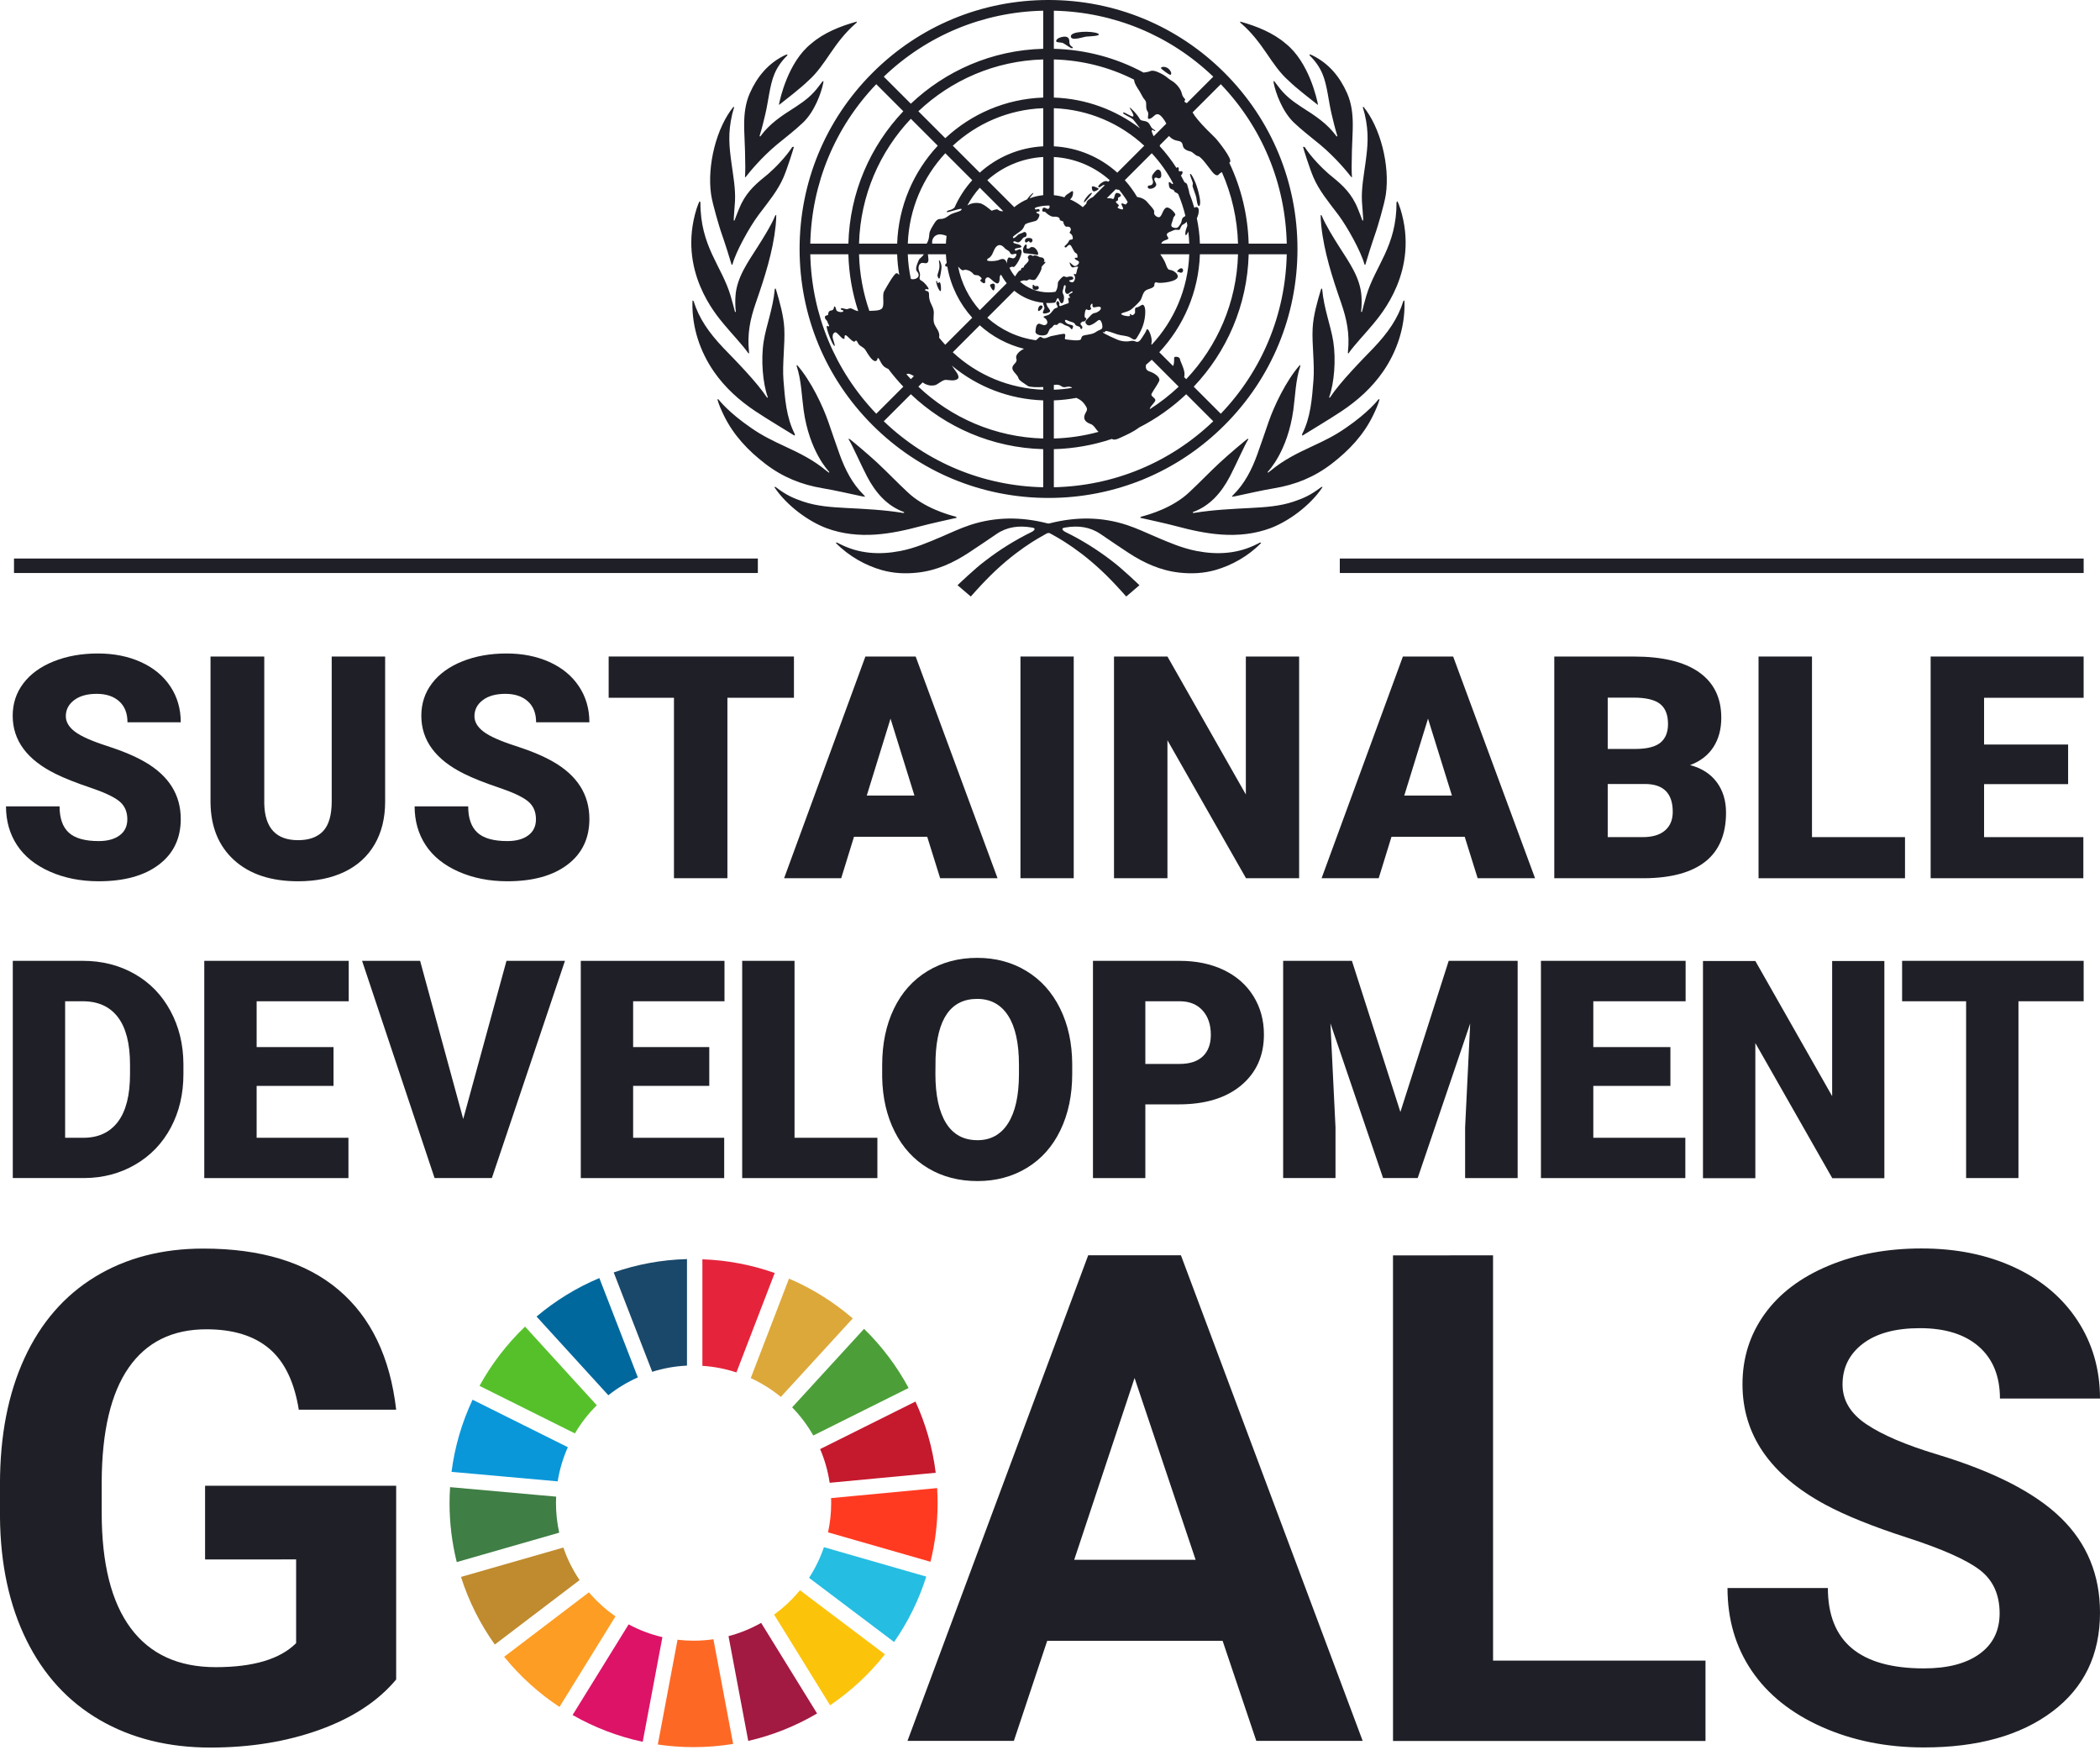 <svg width="600" height="500" viewBox="0 0 600 500" fill="none" xmlns="http://www.w3.org/2000/svg">
<g clip-path="url(#clip0_333_5759)">
<path d="M113.19 479.78C108.043 485.943 100.769 490.721 91.372 494.12C81.969 497.519 71.555 499.222 60.119 499.222C48.117 499.222 37.583 496.598 28.535 491.363C19.481 486.121 12.492 478.516 7.568 468.541C2.644 458.572 0.121 446.85 -0.006 433.387V423.952C-0.006 410.101 2.326 398.112 6.996 387.978C11.666 377.85 18.394 370.099 27.194 364.73C35.994 359.361 46.299 356.68 58.111 356.68C74.567 356.68 87.426 360.6 96.703 368.447C105.979 376.287 111.469 387.711 113.191 402.699H85.369C84.092 394.757 81.284 388.95 76.931 385.265C72.579 381.58 66.594 379.737 58.969 379.737C49.255 379.737 41.852 383.39 36.77 390.697C31.689 398.004 29.121 408.862 29.057 423.285V432.142C29.057 446.692 31.821 457.677 37.349 465.111C42.876 472.545 50.971 476.261 61.645 476.255C72.376 476.255 80.032 473.968 84.607 469.393V445.478L58.595 445.488V424.426H113.191L113.19 479.78Z" fill="#1F2027"/>
<path d="M306.92 445.58H341.604L324.163 393.652L306.92 445.58ZM349.318 468.732H299.201L289.677 497.317H259.281L310.917 358.587H337.405L389.339 497.317H358.943L349.318 468.732Z" fill="#1F2027"/>
<path d="M426.59 474.38H487.286V497.342H398.005L397.999 358.622L426.584 358.612L426.59 474.38Z" fill="#1F2027"/>
<path d="M571.32 460.88C571.32 455.479 569.414 451.337 565.602 448.446C561.79 445.555 554.928 442.505 545.023 439.297C535.111 436.095 527.265 432.931 521.489 429.817C505.732 421.31 497.854 409.848 497.854 395.425C497.854 387.928 499.963 381.244 504.188 375.367C508.413 369.49 514.481 364.903 522.391 361.599C530.295 358.295 539.171 356.644 549.019 356.644C558.931 356.644 567.756 358.435 575.507 362.025C583.258 365.615 589.275 370.679 593.564 377.223C597.853 383.767 600 391.195 600 399.518H571.415C571.409 393.171 569.414 388.228 565.411 384.702C561.408 381.182 555.786 379.416 548.542 379.416C541.553 379.416 536.121 380.896 532.251 383.844C528.376 386.799 526.438 390.693 526.438 395.522C526.438 400.033 528.712 403.807 533.255 406.857C537.792 409.907 544.482 412.766 553.307 415.435C569.566 420.327 581.415 426.389 588.849 433.632C596.283 440.875 600 449.891 600 460.692C600 472.694 595.457 482.116 586.378 488.94C577.293 495.77 565.062 499.188 549.692 499.188C539.018 499.188 529.303 497.231 520.535 493.33C511.767 489.422 505.083 484.072 500.477 477.274C495.871 470.475 493.571 462.597 493.571 453.645H522.251C522.251 468.951 531.394 476.607 549.692 476.607C556.484 476.607 561.789 475.222 565.601 472.458C569.413 469.694 571.319 465.837 571.319 460.882" fill="#1F2027"/>
<path d="M164.26 409.48C165.995 406.532 168.098 403.832 170.512 401.443L150.015 378.97C144.862 383.894 140.466 389.606 137.003 395.902L164.26 409.48Z" fill="#56C02B"/>
<path d="M214.5 393.68C217.601 395.103 220.491 396.914 223.096 399.062L243.644 376.628C238.231 371.958 232.093 368.108 225.428 365.261L214.5 393.68Z" fill="#DDA83A"/>
<path d="M261.56 400.38L234.322 413.958C235.625 416.995 236.546 420.216 237.048 423.584L267.348 420.724C266.452 413.551 264.47 406.708 261.56 400.38Z" fill="#C5192D"/>
<path d="M232.37 410.08L259.601 396.502C256.227 390.237 251.926 384.538 246.875 379.608L226.327 402.036C228.665 404.444 230.705 407.144 232.37 410.08Z" fill="#4C9F38"/>
<path d="M158.85 429.38C158.85 428.77 158.869 428.154 158.901 427.544L128.594 424.831C128.499 426.337 128.441 427.849 128.441 429.38C128.441 435.194 129.159 440.842 130.5 446.236L159.771 437.837C159.174 435.111 158.85 432.284 158.85 429.38Z" fill="#3F7E44"/>
<path d="M228.56 454.28C226.406 456.904 223.922 459.236 221.171 461.231L237.169 487.141C243.109 483.119 248.396 478.201 252.837 472.591L228.56 454.28Z" fill="#FCC30B"/>
<path d="M237.48 429.38C237.48 432.252 237.175 435.047 236.578 437.741L265.849 446.147C267.183 440.778 267.888 435.162 267.888 429.38C267.888 427.944 267.844 426.521 267.755 425.098L237.455 427.963C237.468 428.44 237.48 428.903 237.48 429.38Z" fill="#FF3A21"/>
<path d="M168.26 454.88L144.04 473.293C148.545 478.84 153.875 483.675 159.854 487.62L175.852 461.742C173.037 459.791 170.484 457.478 168.26 454.88Z" fill="#FD9D24"/>
<path d="M159.34 423.18C159.88 419.755 160.878 416.483 162.244 413.421L135.019 399.856C132.007 406.254 129.942 413.186 129.008 420.461L159.34 423.18Z" fill="#0A97D9"/>
<path d="M233.45 489.48L217.471 463.608C214.567 465.247 211.441 466.531 208.15 467.395L213.786 497.327C220.8 495.713 227.421 493.038 233.45 489.48Z" fill="#A21942"/>
<path d="M235.41 441.98C234.349 445.093 232.919 448.029 231.159 450.742L255.455 469.066C259.401 463.398 262.521 457.115 264.649 450.386L235.41 441.98Z" fill="#26BDE2"/>
<path d="M203.83 468.28C201.981 468.547 200.088 468.693 198.163 468.693C196.612 468.693 195.087 468.598 193.582 468.42L187.946 498.352C191.282 498.841 194.694 499.101 198.163 499.101C202.007 499.101 205.787 498.784 209.466 498.186L203.83 468.28Z" fill="#FD6925"/>
<path d="M200.68 390.18C204.06 390.396 207.319 391.038 210.407 392.061L221.342 363.654C214.836 361.354 207.898 359.994 200.68 359.74L200.68 390.18Z" fill="#E5243B"/>
<path d="M189.26 467.68C185.854 466.886 182.614 465.647 179.609 464.033L163.598 489.924C169.761 493.451 176.496 496.055 183.631 497.58L189.26 467.68Z" fill="#DD1367"/>
<path d="M186.35 391.88C189.508 390.883 192.837 390.273 196.281 390.114V359.68C188.968 359.87 181.935 361.205 175.346 363.492L186.35 391.88Z" fill="#19486A"/>
<path d="M165.6 451.38C163.669 448.527 162.093 445.407 160.962 442.084L131.71 450.478C133.927 457.454 137.212 463.954 141.374 469.793L165.6 451.38Z" fill="#BF8B2E"/>
<path d="M173.81 398.58C176.383 396.547 179.211 394.831 182.241 393.478L171.243 365.103C164.693 367.854 158.657 371.577 153.3 376.095L173.81 398.58Z" fill="#00689D"/>
<path d="M36.38 234.05C36.38 231.82 35.592 230.079 34.01 228.828C32.428 227.582 29.652 226.293 25.681 224.958C21.703 223.624 18.457 222.334 15.934 221.089C7.732 217.061 3.627 211.521 3.627 204.474C3.627 200.961 4.65 197.866 6.696 195.185C8.735 192.504 11.633 190.414 15.369 188.921C19.111 187.427 23.317 186.678 27.987 186.678C32.536 186.678 36.621 187.491 40.23 189.118C43.838 190.738 46.647 193.057 48.648 196.056C50.65 199.055 51.647 202.485 51.647 206.342H36.424C36.424 203.762 35.636 201.761 34.054 200.338C32.472 198.921 30.331 198.209 27.637 198.209C24.911 198.209 22.757 198.806 21.175 200.014C19.593 201.214 18.805 202.746 18.805 204.601C18.805 206.227 19.676 207.695 21.417 209.017C23.158 210.338 26.214 211.698 30.591 213.102C34.969 214.513 38.572 216.025 41.379 217.651C48.222 221.597 51.646 227.036 51.646 233.961C51.646 239.502 49.556 243.854 45.382 247.011C41.208 250.175 35.477 251.751 28.202 251.751C23.068 251.751 18.424 250.836 14.262 248.994C10.1 247.151 6.968 244.629 4.865 241.426C2.762 238.218 1.713 234.526 1.713 230.352H17.019C17.019 233.745 17.902 236.249 19.656 237.856C21.41 239.464 24.256 240.27 28.202 240.27C30.724 240.27 32.719 239.724 34.18 238.638C35.648 237.551 36.379 236.026 36.379 234.05" fill="#1F2027"/>
<path d="M110.04 187.55V229.007C110.04 233.702 109.042 237.769 107.041 241.206C105.04 244.643 102.168 247.261 98.426 249.059C94.683 250.857 90.261 251.753 85.16 251.753C77.446 251.753 71.373 249.752 66.932 245.749C62.497 241.746 60.235 236.269 60.146 229.306V187.55H75.503V229.611C75.674 236.543 78.896 240.012 85.16 240.012C88.318 240.012 90.713 239.141 92.34 237.401C93.96 235.66 94.773 232.832 94.773 228.919V187.551L110.04 187.55Z" fill="#1F2027"/>
<path d="M153.13 234.05C153.13 231.82 152.342 230.079 150.76 228.828C149.178 227.582 146.402 226.293 142.431 224.958C138.453 223.624 135.207 222.334 132.684 221.089C124.482 217.061 120.377 211.521 120.377 204.474C120.377 200.961 121.4 197.866 123.446 195.185C125.485 192.504 128.383 190.414 132.119 188.921C135.861 187.427 140.067 186.678 144.737 186.678C149.286 186.678 153.371 187.491 156.98 189.118C160.588 190.738 163.397 193.057 165.398 196.056C167.399 199.055 168.397 202.485 168.397 206.342H153.174C153.174 203.762 152.386 201.761 150.804 200.338C149.222 198.921 147.081 198.209 144.387 198.209C141.661 198.209 139.507 198.806 137.925 200.014C136.343 201.214 135.555 202.746 135.555 204.601C135.555 206.227 136.426 207.695 138.167 209.017C139.908 210.338 142.964 211.698 147.341 213.102C151.719 214.513 155.321 216.025 158.129 217.651C164.972 221.597 168.396 227.036 168.396 233.961C168.396 239.502 166.306 243.854 162.132 247.011C157.957 250.175 152.227 251.751 144.952 251.751C139.818 251.751 135.174 250.836 131.012 248.994C126.85 247.151 123.718 244.629 121.615 241.426C119.512 238.218 118.463 234.526 118.463 230.352H133.769C133.769 233.745 134.653 236.249 136.406 237.856C138.16 239.464 141.006 240.27 144.952 240.27C147.474 240.27 149.469 239.724 150.93 238.638C152.398 237.551 153.129 236.026 153.129 234.05" fill="#1F2027"/>
<path d="M226.84 199.33H207.83V250.877H192.562V199.33H173.902V187.544H226.84V199.33Z" fill="#1F2027"/>
<path d="M247.65 227.26H261.266L254.436 205.296L247.65 227.26ZM264.919 239.046H243.997L240.344 250.883H224.028L247.257 187.544H261.616L285.016 250.883H268.617L264.919 239.046Z" fill="#1F2027"/>
<path d="M306.78 250.88H291.557V187.547H306.78V250.88Z" fill="#1F2027"/>
<path d="M371.18 250.88H356.001L333.554 211.469V250.88H318.286V187.547H333.554L355.957 226.958V187.547H371.18V250.88Z" fill="#1F2027"/>
<path d="M401.22 227.26H414.836L408.006 205.296L401.22 227.26ZM418.489 239.046H397.567L393.914 250.883H377.598L400.827 187.544H415.186L438.586 250.883H422.187L418.489 239.046Z" fill="#1F2027"/>
<path d="M459.35 223.96V239.139H469.357C472.108 239.139 474.23 238.51 475.704 237.252C477.185 235.988 477.928 234.215 477.928 231.922C477.928 226.642 475.298 223.992 470.05 223.961L459.35 223.96ZM459.35 213.953H467.311C470.647 213.928 473.023 213.318 474.446 212.123C475.863 210.929 476.575 209.169 476.575 206.844C476.575 204.169 475.806 202.244 474.268 201.062C472.731 199.886 470.253 199.296 466.834 199.296H459.35L459.35 213.953ZM444.082 250.886V187.553H466.834C474.979 187.553 481.18 189.046 485.431 192.033C489.675 195.019 491.797 199.352 491.797 205.039C491.797 208.317 491.041 211.113 489.535 213.432C488.03 215.757 485.812 217.466 482.883 218.565C486.187 219.436 488.729 221.062 490.495 223.439C492.261 225.815 493.151 228.718 493.151 232.137C493.151 238.344 491.181 243.008 487.255 246.121C483.322 249.24 477.502 250.829 469.789 250.886L444.082 250.886Z" fill="#1F2027"/>
<path d="M517.71 239.14H544.287V250.888H502.442V187.549H517.71V239.14Z" fill="#1F2027"/>
<path d="M590.89 224H566.88V239.141H595.242V250.882H551.612V187.549H595.325V199.335H566.88V212.69H590.89V224Z" fill="#1F2027"/>
<path d="M18.61 286.03V325.028H23.807C28.096 325.028 31.393 323.503 33.7 320.447C36 317.391 37.15 312.855 37.15 306.831V304.143C37.15 298.152 36 293.628 33.7 290.591C31.393 287.548 28.045 286.03 23.642 286.03L18.61 286.03ZM3.654 336.535V274.479H23.642C29.125 274.479 34.056 275.724 38.427 278.209C42.805 280.693 46.223 284.206 48.675 288.737C51.134 293.267 52.379 298.35 52.405 303.973V306.832C52.405 312.512 51.21 317.608 48.809 322.106C46.407 326.61 43.027 330.137 38.662 332.678C34.297 335.219 29.436 336.509 24.068 336.534L3.654 336.535Z" fill="#1F2027"/>
<path d="M95.29 310.2H73.326V325.029H99.554V336.542H58.364V274.486H99.637V286.03H73.327V299.118H95.291L95.29 310.2Z" fill="#1F2027"/>
<path d="M132.35 319.66L144.708 274.486H161.418L140.534 336.535H124.167L103.454 274.486H120.031L132.35 319.66Z" fill="#1F2027"/>
<path d="M202.65 310.2H180.895V325.029H206.913V336.542H165.939V274.486H206.996V286.03H180.895V299.118H202.65V310.2Z" fill="#1F2027"/>
<path d="M227.01 325.03H250.683V336.536H212.053V274.48H227.009L227.01 325.03Z" fill="#1F2027"/>
<path d="M291.13 304.19C291.13 298.027 290.101 293.344 288.042 290.149C285.977 286.953 283.029 285.352 279.198 285.352C271.695 285.352 267.73 290.982 267.304 302.233L267.26 306.789C267.26 312.869 268.27 317.546 270.29 320.811C272.304 324.083 275.303 325.716 279.281 325.716C283.061 325.716 285.971 324.108 288.017 320.9C290.063 317.685 291.098 313.072 291.13 307.049V304.19ZM306.347 306.789C306.347 312.844 305.223 318.2 302.98 322.857C300.737 327.52 297.541 331.104 293.411 333.62C289.275 336.136 284.567 337.394 279.281 337.394C273.995 337.394 269.312 336.181 265.214 333.747C261.129 331.32 257.933 327.845 255.652 323.327C253.358 318.81 252.164 313.625 252.05 307.767V304.279C252.05 298.199 253.161 292.83 255.392 288.185C257.622 283.54 260.818 279.957 264.985 277.422C269.147 274.893 273.88 273.629 279.198 273.629C284.453 273.629 289.142 274.881 293.258 277.384C297.382 279.881 300.584 283.439 302.871 288.058C305.159 292.677 306.315 297.969 306.347 303.936L306.347 306.789Z" fill="#1F2027"/>
<path d="M327.24 303.93H337.044C339.941 303.93 342.146 303.206 343.671 301.758C345.189 300.309 345.951 298.263 345.951 295.62C345.951 292.723 345.17 290.404 343.607 288.669C342.044 286.941 339.915 286.058 337.215 286.032H327.24V303.93ZM327.24 315.481V336.537H312.277V274.482H337.043C341.789 274.482 345.983 275.353 349.636 277.1C353.283 278.847 356.117 281.338 358.118 284.559C360.12 287.787 361.123 291.44 361.123 295.532C361.123 301.587 358.957 306.422 354.624 310.05C350.29 313.672 344.344 315.483 336.789 315.483L327.24 315.481Z" fill="#1F2027"/>
<path d="M386.26 274.48L400.111 317.653L413.917 274.48H433.613V336.536H418.606V322.043L420.055 292.378L405.054 336.535H395.167L380.122 292.339L381.571 322.042V336.535H366.615V274.479L386.26 274.48Z" fill="#1F2027"/>
<path d="M477.26 310.2H455.232V325.029H481.523V336.542H440.269V274.486H481.605V286.03H455.231V299.118H477.259L477.26 310.2Z" fill="#1F2027"/>
<path d="M538.39 336.58H523.516L501.526 297.969V336.58H486.563V274.524H501.526L523.471 313.135V274.524H538.389L538.39 336.58Z" fill="#1F2027"/>
<path d="M595.33 286.03H576.701V336.535H561.745V286.03H543.459V274.479H595.33V286.03Z" fill="#1F2027"/>
<path d="M216.53 163.69H4V159.554H216.53V163.69Z" fill="#1F2027"/>
<path d="M595.33 163.69H382.8V159.554H595.33V163.69Z" fill="#1F2027"/>
<path d="M231.51 69.6H242.394C242.775 54.974 248.678 41.695 258.087 31.783L250.361 24.051C238.531 36.409 231.885 52.477 231.51 69.6ZM252.509 21.904L260.241 29.63C270.159 20.22 283.432 14.318 298.058 13.937V3.053C280.935 3.428 264.867 10.074 252.509 21.904ZM299.576 58.723C298.306 58.723 297.067 58.907 295.878 59.282C295.72 59.454 295.605 59.593 295.694 59.72C295.993 60.159 296.901 59.244 297.029 60.089C297.118 60.699 296.018 60.248 296.114 60.699C296.196 61.061 296.959 60.908 296.978 61.404C296.997 61.862 296.514 62.757 296.152 62.992C295.663 63.31 293.051 63.653 292.803 64.257C292.581 64.791 292.352 65.267 291.946 65.699C291.501 66.169 289.411 67.408 289.404 67.732C289.392 68.495 290.408 67.523 290.694 67.224C291.139 66.748 291.755 66.754 292.429 66.366C293.356 65.839 293.712 67.688 292.721 67.751C292.098 67.796 291.577 69.537 290.605 69.2C290.364 69.117 289.671 68.685 289.519 69.13C289.36 69.6 290.967 69.677 291.469 70.007C292.746 70.852 290.497 70.795 290.135 71.023C289.779 71.252 289.957 71.742 290.44 71.544C290.91 71.347 291.552 70.858 291.844 71.653C292.238 72.733 290.065 76.678 289.436 76.265C289.087 76.037 288.731 76.361 288.407 76.494C288.839 77.39 289.385 78.222 290.008 78.984C290.44 78.279 291.113 77.282 291.399 77.275C291.799 77.263 291.666 76.945 291.819 76.659C292.003 76.316 292.486 76.678 292.517 76.208C292.556 75.738 293.75 75.064 293.89 74.378C293.96 74.01 293.515 73.641 293.699 73.33C293.922 72.961 294.087 72.904 294.322 72.822C294.563 72.739 295.135 73.305 295.307 73.057C295.478 72.815 296.323 72.999 296.971 73.412C297.264 73.597 297.835 73.381 298.191 73.883C298.674 74.569 298.166 74.626 298.255 74.778C298.337 74.931 298.553 74.696 298.68 74.817C298.954 75.084 297.41 75.986 297.588 76.481C297.759 76.971 296.279 79.391 295.872 79.779C295.313 80.287 294.392 79.715 294.03 79.823C293.636 79.931 293.559 80.268 292.956 80.122C292.492 80.007 291.933 80.198 291.418 80.439C293.597 82.358 296.457 83.521 299.576 83.521C300.25 83.521 300.91 83.464 301.552 83.356C301.952 82.841 302.118 82.206 302.207 81.558C302.251 81.208 302.194 80.751 302.378 80.439C302.537 80.173 303.547 78.927 303.954 78.946C304.31 78.959 304.551 79.27 305.059 79.112C306.051 78.8 306.66 79.061 306.673 79.493C306.686 80.084 305.428 79.912 305.479 80.249C305.51 80.484 306.425 80.84 306.724 80.497C307.283 79.868 307.201 79.035 307.054 78.858C306.66 78.356 306.686 78.146 307.258 78.343C307.607 78.464 307.601 77.079 307.938 76.545C308.395 75.827 307.092 76.329 306.552 76.405C306.044 76.475 305.618 75.388 305.606 75.007C305.6 74.728 306.578 75.979 307.073 76.005C307.633 76.037 308.293 75.382 308.3 74.912C308.312 74.435 307.232 74.372 307.067 73.794C306.978 73.476 307.944 73.788 307.868 73.482C307.81 73.209 307.969 72.548 307.359 72.288C306.756 72.027 306.197 70.09 305.714 69.956C305.282 69.835 304.926 70.42 304.659 70.636C304.398 70.846 303.979 70.477 304.202 70.28C304.513 69.988 305.231 69.365 305.383 68.876C305.637 68.056 306.692 68.921 306.502 67.77C306.305 66.531 305.244 66.767 305.733 66.169C306.235 65.559 305.86 64.568 304.837 64.765C304.367 64.861 303.871 64.092 303.82 63.425C303.788 63.056 302.74 63.113 302.778 62.726C302.861 61.938 301.679 61.855 300.955 61.906C300.23 61.963 298.826 60.845 298.667 60.572C298.515 60.299 297.505 60.813 297.842 59.752C298.166 58.704 299.163 59.937 299.576 59.638C300.027 59.314 299.887 58.984 299.817 58.73C299.735 58.73 299.659 58.723 299.576 58.723ZM301.101 55.756C302.137 55.858 303.153 56.068 304.144 56.373C304.405 55.737 305.053 55.426 305.587 55.064C306.216 54.638 306.673 54.155 306.584 55.312C306.502 56.131 306.158 56.627 305.739 56.957C306.8 57.421 307.817 58.006 308.763 58.705C308.967 58.857 309.17 59.016 309.367 59.181L310.415 58.139C310.403 58.101 310.396 58.063 310.396 58.018C310.415 57.427 311.273 56.716 312.264 56.284L315.663 52.891C315.587 52.872 315.505 52.859 315.403 52.846C314.952 52.789 314.297 53.736 313.859 53.475C313.357 53.183 315.352 51.417 316.248 51.76C316.369 51.804 316.502 51.855 316.642 51.913L317.074 51.48C312.773 47.643 307.213 45.197 301.101 44.847L301.101 55.756ZM301.101 41.797C308.052 42.16 314.374 44.942 319.228 49.32L326.929 41.626C320.086 35.279 311.051 31.282 301.102 30.908L301.101 41.797ZM301.101 27.87C310.339 28.188 318.84 31.422 325.74 36.676C324.958 35.641 324.171 34.574 323.802 34.186C323.135 33.474 320.638 32.597 320.892 32.191C321.14 31.784 323.364 33.557 323.751 33.246C324.221 32.871 322.639 30.831 322.754 30.755C322.919 30.647 324.793 32.464 325.715 34.084C326.102 34.656 327.125 34.37 327.919 34.923C328.618 35.412 328.669 36.2 329.254 36.708C329.349 36.791 330.601 37.509 329.876 37.426C329.667 37.401 329.343 36.956 329.107 37.185C328.955 37.325 329.196 38.093 329.622 38.926L333.237 35.311C332.716 34.243 331.681 32.839 330.956 32.661C330.213 32.483 329.756 33.106 329.241 33.532C328.726 33.957 328.085 34.103 328.008 33.818C327.913 33.493 328.11 32.699 328.072 32.369C328.021 31.95 327.697 31.625 327.583 31.225C327.328 30.279 327.71 29.224 327.138 28.595C326.502 27.909 326.083 26.867 325.588 26.073C325.047 25.208 324.075 23.881 324.018 22.75C316.978 19.185 309.189 17.197 301.101 16.98L301.101 27.87ZM301.101 13.937C310.193 14.172 318.929 16.517 326.738 20.736C327.469 20.621 328.187 20.532 328.669 20.31C329.642 19.859 331.548 20.882 332.463 21.416C333.301 21.905 333.956 22.623 334.877 23.137C335.817 23.665 337.336 25.189 337.666 26.721C338.003 28.252 338.975 28.15 338.486 28.767C338.244 29.078 338.619 29.199 339.083 29.472L346.65 21.905C334.292 10.074 318.224 3.428 301.101 3.054L301.101 13.937ZM348.797 24.052L340.734 32.115C341.471 33.405 342.856 35.025 344.813 37.02C345.62 37.84 346.472 38.647 347.189 39.371C347.876 40.057 352.272 45.528 351.421 46.322C351.357 46.385 351.294 46.436 351.224 46.493C354.649 53.673 356.548 61.595 356.758 69.601H367.642C367.273 52.478 360.628 36.41 348.797 24.052ZM367.642 72.644H356.765C356.377 87.27 350.475 100.543 341.065 110.461L348.797 118.193C360.627 105.835 367.273 89.767 367.642 72.644ZM315.765 94.641C315.791 95.174 315.251 94.749 315.085 94.926C314.92 95.104 319.368 97.188 320.067 97.309C320.543 97.385 321.452 97.728 323.059 97.404C324.139 97.195 324.438 97.69 324.94 97.671C325.658 97.646 326.122 96.674 326.541 96.076C327.64 94.507 327.43 94.297 327.723 94.05C328.098 93.738 329.178 96.14 329.044 97.671C329.019 97.913 328.993 98.135 328.955 98.351L329.076 98.465C335.417 91.629 339.42 82.594 339.788 72.644H331.516C331.801 73.115 332.291 73.718 332.812 74.792C333.231 75.656 333.479 77.022 334.178 77.085C335.315 77.194 336.478 78.134 336.516 78.922C336.579 80.567 331.465 80.968 330.791 80.758C330.226 80.58 329.851 80.542 329.813 81.425C329.775 82.429 327.964 82.442 327.259 83.039C326.458 83.712 326.369 84.945 325.835 85.809C325.518 86.324 323.624 88.109 323.11 88.465C321.883 89.329 319.564 89.367 320.625 89.939C321.381 90.339 323.097 90.485 322.881 90.085C322.633 89.627 323.008 89.583 323.3 89.958C323.523 90.244 324.33 89.685 324.31 89.17C324.291 88.681 324.19 87.88 324.641 87.848C325.378 87.804 326.153 86.984 326.515 87.061C326.934 87.15 327.494 88.071 327.074 90.885C326.655 93.7 325.308 95.663 324.774 96.546C324.196 97.493 323.618 96.769 322.836 96.369C321.852 95.86 320.359 95.886 319.323 95.543C318.77 95.365 315.753 94.221 315.765 94.641ZM319.736 54.225C319.367 54.219 319.069 54.149 318.802 54.047L316.254 56.589C316.743 56.722 317.283 56.538 317.893 56.811C318.567 57.11 318.236 54.918 319.272 55.121C320.333 55.325 320.6 55.998 319.73 56.328C319.024 56.557 319.901 57.142 319.056 57.434C318.281 57.694 319.679 58.374 319.672 58.679C319.653 59.099 318.611 59.257 320.181 59.74C321.737 60.223 320.181 58.425 320.422 58.177C320.708 57.866 321.547 58.66 321.775 58.311C321.858 58.184 322.01 57.961 322.201 57.701C321.477 56.474 320.645 55.312 319.736 54.225ZM329.076 43.773L321.375 51.474C322.703 52.942 323.878 54.543 324.882 56.258C325.791 56.398 327.023 56.76 327.824 57.783C328.383 58.514 330.01 59.962 329.762 60.617C329.609 61.017 329.946 61.513 330.321 61.773C330.886 62.167 331.287 62.161 331.598 61.76C332.163 61.036 332.246 60.058 333.002 59.441C333.923 58.679 335.81 60.877 335.81 61.278C335.804 61.678 335.321 61.773 335.181 62.485C334.991 63.457 334.152 64.62 335.105 64.95C336.49 65.42 336.662 64.874 337.329 63.902C337.634 63.45 337.57 62.726 337.901 62.281C338.11 62.002 338.422 61.888 338.695 61.697C338.174 59.543 337.488 57.446 336.636 55.439C336.433 55.235 336.192 55.077 335.893 54.975C335.397 54.816 335.677 54.371 335.029 54.161C334.286 53.926 333.993 53.717 333.923 52.408C333.873 51.353 334.813 52.751 335.048 52.573C335.099 52.529 335.143 52.465 335.194 52.395C333.53 49.257 331.471 46.359 329.076 43.773ZM331.852 69.461C331.833 69.506 331.808 69.557 331.77 69.601H339.788C339.75 68.445 339.648 67.301 339.515 66.164C339.451 66.285 339.381 66.405 339.324 66.52C338.727 67.765 338.638 67.015 338.676 66.475C338.733 65.783 339 65.135 339.254 64.429C339.191 64.055 339.127 63.692 339.051 63.324C338.816 63.667 338.466 63.908 337.92 64.182C337.57 64.36 337.234 65.192 337.107 65.516C336.948 65.897 336.065 65.421 335.34 65.77C334.07 66.386 332.767 66.475 333.701 67.797C334.292 68.629 332.278 68.394 331.852 69.461ZM330.054 114.508C329.768 115.201 328.313 116.446 328.561 116.859C331.503 114.985 334.248 112.844 336.77 110.461L329.076 102.767C328.536 103.269 327.983 103.752 327.417 104.228C327.284 105.111 327.411 105.798 328.491 106.134C329.66 106.496 331.611 107.685 331.198 108.835C330.74 109.864 329.597 111.408 329.05 112.437C328.58 113.308 330.404 113.682 330.054 114.508ZM338.32 107.716L338.917 108.314C347.781 98.948 353.34 86.432 353.721 72.645H342.831C342.456 83.433 338.117 93.231 331.223 100.62L335.15 104.546C335.182 104.495 335.207 104.438 335.232 104.381C335.556 103.695 335.417 102.793 335.474 102.164C335.506 101.751 337.005 101.852 337.113 102.532C337.202 103.104 337.501 103.53 338.022 104.959C338.397 105.982 338.574 106.928 338.32 107.716ZM331.414 41.608C331.395 41.671 331.363 41.709 331.325 41.735C333.117 43.672 334.73 45.776 336.154 48.012C336.319 47.803 336.446 47.612 336.681 47.879C337.062 48.317 336.274 49.111 337.418 48.908C338.104 48.781 337.964 49.658 337.405 50.128C337.761 50.763 338.098 51.405 338.422 52.059C338.822 52.237 339.127 52.453 339.184 52.714C339.369 53.483 339.718 54.328 339.807 55.173C340.347 56.545 340.83 57.949 341.237 59.385C341.796 58.902 342.425 59.163 342.495 59.963C342.558 60.764 342.304 61.634 341.954 62.352C342.444 64.703 342.749 67.124 342.831 69.602H353.721C353.524 62.556 351.942 55.58 349.115 49.175C348.899 49.346 348.607 49.359 348.244 49.823C347.692 50.522 346.802 49.651 346.313 49.041C345.398 47.917 343.251 44.752 342.285 44.594C341.478 44.46 340.874 43.406 340.023 43.234C339.171 43.062 338.117 42.586 337.977 41.684C337.831 40.769 337.5 40.388 336.554 40.241C335.486 40.076 334.743 39.657 333.993 38.856L331.388 41.461C331.407 41.519 331.42 41.569 331.414 41.608ZM346.644 120.341L338.918 112.615C334.934 116.389 330.404 119.604 325.467 122.12C323.84 123.353 321.851 124.242 320.346 124.929C319.717 125.208 319.037 125.583 318.319 125.583C318.09 125.583 317.893 125.507 317.69 125.386C312.454 127.14 306.883 128.156 301.101 128.309V139.193C318.224 138.818 334.292 132.172 346.644 120.341ZM306.324 110.792C305.968 110.411 305.25 110.379 304.735 110.519C302.969 110.996 303.56 109.592 301.101 109.954V111.332C302.874 111.269 304.621 111.085 306.324 110.792ZM301.101 114.376V125.266C305.511 125.145 309.787 124.491 313.878 123.366C313.027 122.648 312.639 121.473 311.591 121.117C309.78 120.494 309.291 119.376 310.269 117.762C310.803 116.892 310.593 116.542 309.971 115.615C309.215 114.484 308.243 113.969 307.531 113.664C305.434 114.052 303.287 114.299 301.101 114.376ZM300.415 96.001C301.571 95.804 302.804 95.473 303.846 95.365C304.989 95.251 303.801 96.884 304.481 96.947C305.294 97.03 308.63 97.602 308.865 96.839C309.062 96.217 309.107 95.937 309.825 95.784C311.172 95.492 312.245 95.53 313.389 94.66C313.802 94.342 314.66 94.228 314.901 93.764C315.143 93.294 314.723 91.076 313.904 91.439C313.497 91.617 313.014 92.188 312.156 92.621C311.381 93.014 310.829 93.192 310.282 92.449C309.774 91.782 310.574 91.254 310.987 90.803C311.623 90.098 312.207 89.393 312.919 89.393C313.192 89.393 314.66 88.662 314.533 87.995C314.374 87.131 312.671 88.071 312.271 87.716C311.998 87.468 312.265 86.845 312.055 86.756C311.851 86.661 311.222 87.519 311.712 87.989C311.966 88.23 311.305 88.904 310.562 88.421C309.99 88.04 309.844 90.117 309.895 90.498C309.945 90.879 310.727 90.772 310.206 91.458C309.685 92.15 309.488 91.636 309.1 91.972C308.637 92.385 308.529 92.538 309.1 93.129C309.558 93.599 308.834 94.495 308.662 93.656C308.554 93.103 307.385 93.269 307.163 92.639C306.934 91.991 305.981 92.055 304.831 91.464C303.954 91.019 304.068 92.341 305.549 92.678C306.807 92.97 306.743 93.116 306.381 93.904C306.089 94.552 306.146 93.408 304.647 93.014C303.687 92.76 303.643 92.246 302.887 92.252C302.118 92.265 302.366 92.989 301.559 92.798C300.942 92.652 300.847 93.478 300.282 93.72C299.595 94.018 299.634 95.263 298.935 95.607C297.893 96.115 295.758 95.734 295.853 94.698C295.948 93.669 295.999 92.894 296.597 92.531C297.124 92.214 297.994 93.141 298.725 92.811C299.487 92.474 299.297 91.661 298.833 91.134C298.693 90.956 298.134 90.683 298.147 90.505C298.16 90.289 299.252 90.187 299.799 89.812C300.352 89.444 300.949 88.459 301.228 88.236C301.533 88.001 302.124 87.944 302.175 87.722C302.251 87.442 301.762 86.94 301.807 86.597C301.857 86.26 301.972 86 302.239 86.019C302.499 86.038 302.817 86.8 302.645 86.978C302.455 87.188 302.785 87.537 303.141 87.391C303.503 87.245 304.786 86.743 305.155 86.642C305.663 86.508 305.034 85.365 305.193 85.161C305.352 84.964 305.498 85.218 305.695 85.028C305.892 84.831 305.295 84.64 305.39 84.221C305.46 83.91 306.8 83.547 306.432 83.306C306.063 83.071 305.568 83.763 305.269 83.891C304.602 84.189 304.278 83.459 304.297 82.906C304.31 82.639 304.678 81.686 304.354 81.501C303.916 81.247 303.84 82.378 303.77 82.594C303.668 82.931 303.382 83.357 303.871 84.265C304.132 84.761 303.999 86.425 303.484 86.61C302.937 86.807 302.696 85.765 302.442 85.333C302.397 85.257 302.353 85.206 302.308 85.18C302.302 85.174 302.296 85.174 302.289 85.174C302.27 85.162 302.251 85.155 302.226 85.162C302.2 85.162 302.175 85.174 302.15 85.193L302.131 85.212C302.105 85.238 302.086 85.263 302.054 85.308C302.01 85.371 301.94 85.492 301.889 85.587C301.845 85.664 301.762 85.829 301.66 86.121C301.597 86.305 301.483 86.42 301.273 86.464C300.72 86.528 300.155 86.566 299.576 86.566C299.36 86.566 299.138 86.56 298.916 86.547C299.011 86.89 299.106 87.265 299.233 87.5C299.538 88.072 300.117 88.535 300.015 88.955C299.92 89.374 298.16 89.755 298.013 89.45C297.829 89.063 298.458 88.294 298.407 87.945C298.318 87.309 297.994 86.928 298.033 86.483C294.926 86.172 292.086 84.939 289.792 83.059L282.085 90.766C285.884 94.158 290.669 96.465 295.955 97.195C296.698 96.738 297.01 95.925 297.594 96.363C298.535 97.075 299.665 96.128 300.415 96.001ZM298.058 110.551C296.527 110.665 294.208 110.627 293.661 110.252C292.518 109.458 291.158 108.683 291.006 108.073C290.726 106.98 289.239 106.167 289.239 105.144C289.239 104.013 290.802 103.638 290.389 102.488C290.052 101.58 290.942 100.429 292.569 99.635C287.797 98.46 283.47 96.115 279.932 92.92L272.218 100.633C279.309 107.221 288.375 110.97 298.058 111.332L298.058 110.551ZM298.058 114.376C288.401 114.045 279.302 110.563 271.938 104.432C272.103 104.636 272.249 104.826 272.357 105.017C272.859 105.881 274.607 107.641 273.495 108.34C272.573 108.924 271.049 108.53 270.191 108.518C269.25 108.505 267.878 109.915 267.071 110.055C266.042 110.233 265.451 110.151 264.492 109.763C264.25 109.668 263.952 109.477 263.615 109.236L262.389 110.462C271.754 119.325 284.271 124.885 298.058 125.266L298.058 114.376ZM298.058 128.309C283.432 127.921 270.159 122.025 260.241 112.616L252.509 120.342C264.867 132.172 280.935 138.818 298.058 139.193L298.058 128.309ZM245.438 72.644C245.591 78.286 246.62 83.718 248.38 88.808C248.443 88.802 248.507 88.802 248.57 88.802C249.676 88.751 251.15 88.783 251.849 88.249C252.923 87.423 251.931 84.462 252.599 83.23C253.431 81.705 255.502 78.09 256.125 78.064C256.678 78.039 256.652 78.452 256.932 78.522C256.601 76.59 256.392 74.633 256.328 72.644L245.438 72.644ZM260.242 33.932C251.379 43.297 245.819 55.814 245.438 69.601H256.328C256.703 58.813 261.042 49.015 267.936 41.626L260.242 33.932ZM298.059 27.87V16.98C284.272 17.362 271.755 22.921 262.39 31.784L270.084 39.479C277.473 32.585 287.27 28.245 298.059 27.87ZM298.059 41.798V30.908C288.11 31.282 279.068 35.279 272.232 41.626L279.933 49.32C284.787 44.942 291.108 42.16 298.059 41.798ZM287.653 75.299C287.659 75.236 287.659 75.166 287.666 75.096C287.672 75.077 287.672 75.058 287.672 75.045C287.678 74.988 287.684 74.937 287.691 74.886C287.697 74.867 287.697 74.842 287.697 74.816C287.703 74.784 287.709 74.753 287.709 74.721C287.715 74.702 287.722 74.683 287.722 74.664C287.722 74.645 287.728 74.626 287.728 74.607C287.741 74.537 287.76 74.467 287.773 74.397C287.785 74.327 287.804 74.264 287.823 74.206C287.829 74.187 287.836 74.168 287.842 74.149C287.855 74.105 287.868 74.067 287.881 74.028C287.887 74.009 287.9 73.99 287.906 73.971C287.919 73.933 287.938 73.895 287.957 73.863C287.963 73.844 287.969 73.831 287.976 73.819C288.001 73.774 288.027 73.73 288.058 73.692C288.154 73.565 288.287 73.546 288.446 73.565C288.719 73.603 289.056 73.781 289.386 73.793C289.621 73.806 289.857 73.736 290.06 73.476C290.155 73.355 290.238 73.222 290.301 73.088C290.365 72.955 290.403 72.828 290.409 72.72C290.409 72.669 290.397 72.618 290.377 72.58C290.32 72.465 290.168 72.427 289.856 72.529C289.793 72.554 289.729 72.573 289.666 72.593C289.539 72.624 289.412 72.65 289.291 72.656C289.228 72.656 289.177 72.656 289.113 72.643C288.942 72.624 288.795 72.548 288.681 72.389C288.643 72.338 288.611 72.281 288.586 72.205C288.548 72.116 288.503 72.04 288.459 71.97C288.262 71.69 287.982 71.55 287.684 71.373C287.537 71.284 287.391 71.195 287.245 71.068C287.175 71.004 287.099 70.941 287.036 70.858C286.978 70.794 286.927 70.737 286.877 70.68C286.851 70.661 286.832 70.642 286.807 70.623C286.775 70.585 286.743 70.553 286.705 70.521C286.673 70.496 286.648 70.47 286.622 70.451C286.591 70.426 286.559 70.4 286.527 70.375C286.495 70.35 286.464 70.331 286.432 70.305C286.407 70.286 286.375 70.273 286.349 70.254C286.311 70.229 286.279 70.21 286.241 70.191L286.165 70.153C286.127 70.134 286.082 70.115 286.044 70.096C286.025 70.09 286.006 70.09 285.987 70.083C285.943 70.064 285.892 70.051 285.847 70.038C285.835 70.038 285.828 70.038 285.816 70.032C285.453 69.969 285.072 70.058 284.704 70.42C284.698 70.42 284.698 70.426 284.691 70.426C284.634 70.483 284.577 70.553 284.519 70.623C284.507 70.629 284.507 70.636 284.5 70.642C284.443 70.718 284.386 70.794 284.329 70.883C284.323 70.889 284.323 70.896 284.316 70.903C284.253 70.991 284.195 71.087 284.145 71.195C284.024 71.411 283.909 71.659 283.801 71.945C282.918 74.264 281.889 73.552 282.061 74.378C282.08 74.473 282.327 74.543 282.69 74.569C282.836 74.581 283.001 74.588 283.172 74.588C283.344 74.588 283.528 74.588 283.712 74.575C283.903 74.562 284.094 74.543 284.278 74.524C284.367 74.511 284.462 74.499 284.551 74.48C284.602 74.474 284.653 74.467 284.704 74.454C284.754 74.448 284.805 74.435 284.856 74.422C284.894 74.416 284.945 74.403 284.983 74.397C285.04 74.384 285.098 74.365 285.148 74.353C285.18 74.34 285.212 74.333 285.244 74.321C285.326 74.295 285.403 74.27 285.466 74.238C285.587 74.181 285.708 74.136 285.828 74.092H285.841C285.949 74.054 286.063 74.028 286.178 74.009C286.406 73.965 286.616 73.965 286.781 74.028C286.902 74.067 287.156 74.175 287.334 74.435C287.48 74.645 287.62 75.007 287.652 75.299M279.938 88.616L287.645 80.903C287.016 80.141 286.463 79.315 285.987 78.431V78.437C285.866 78.577 285.765 78.723 285.701 78.857C285.542 79.2 285.752 80.35 285.275 80.839C284.659 81.481 283.001 79.441 282.48 79.27C281.768 79.047 281.431 79.829 281.47 80.058C281.565 80.642 281.444 80.877 281.19 80.928C280.93 80.979 279.64 80.102 280.218 79.88C280.891 79.626 280.04 79.047 279.754 78.819C279.252 78.431 278.471 78.793 278.109 78.279C277.715 77.732 276.978 77.338 276.749 77.275C276.596 77.23 275.834 76.906 275.338 77.167C274.951 77.376 274.531 76.951 274.239 76.665C274.074 76.512 273.915 76.328 273.744 76.15C274.665 80.877 276.851 85.153 279.938 88.616ZM268.838 66.963C267.987 66.874 267.123 67.23 266.665 67.973C266.341 68.482 266.252 69.06 266.36 69.6H270.255C270.293 68.863 270.363 68.132 270.452 67.414C269.95 67.154 269.353 67.014 268.838 66.963ZM276.393 58.672C276.501 58.627 276.603 58.583 276.711 58.519C278.032 57.763 279.767 57.909 280.51 58.227C281.463 58.646 282.683 59.701 283.236 60.127C283.471 60.311 283.585 59.968 284.71 59.803C285.173 59.733 285.281 60.203 285.949 60.298C286.222 60.336 286.438 60.349 286.641 60.33L279.932 53.627C278.566 55.158 277.378 56.855 276.393 58.672ZM277.784 51.473L270.084 43.773C263.743 50.609 259.74 59.651 259.372 69.6H264.759C265.668 68.145 265.357 67.039 265.662 66.194C265.948 65.387 266.424 64.65 266.869 63.926C267.269 63.284 267.72 62.566 268.553 62.56C270.306 62.554 270.745 61.632 271.863 61.124C272.975 60.609 274.944 60.311 274.722 59.726C274.569 59.332 270.605 60.87 270.522 60.571C270.37 60.05 271.774 60.095 272.358 59.567C272.479 59.453 272.593 59.389 272.701 59.332C273.972 56.441 275.694 53.792 277.784 51.473ZM259.079 106.87C259.048 106.889 259.009 106.902 258.971 106.914C259.384 107.391 259.81 107.855 260.242 108.312L261.112 107.442C260.293 106.927 259.543 106.597 259.079 106.87ZM261.951 77.466C261.316 76.735 262.371 74.67 262.529 74.264C262.695 73.832 263.654 73.279 263.94 72.644H259.365C259.454 75.033 259.759 77.383 260.248 79.683C261.348 80.084 263.457 79.188 261.951 77.466ZM268.368 95.822C268.368 96.038 268.356 96.254 268.311 96.457C268.877 97.15 269.455 97.83 270.065 98.49L277.784 90.771C274.15 86.743 271.615 81.711 270.656 76.145C270.421 76.202 270.217 76.177 270.09 75.948C269.931 75.681 270.16 75.401 270.49 75.128C270.382 74.309 270.3 73.483 270.255 72.644H265.115C265.172 73.457 265.496 74.639 264.956 75.046C264.512 75.383 263.883 75.046 263.482 75.097C262.498 75.23 262.275 76.418 262.536 77.231C262.707 77.772 262.942 78.191 262.847 78.782C262.758 79.328 262.459 79.76 263.33 80.224C264.13 80.637 265.42 82.283 265.312 82.562C265.179 82.924 264.385 82.219 264.334 82.88C264.302 83.286 265.503 82.765 265.433 84.132C265.395 84.932 265.598 85.802 265.827 86.349C266.303 87.486 266.85 88.236 266.799 89.519C266.761 90.587 266.577 91.743 267.04 92.747C267.517 93.776 268.362 94.609 268.368 95.822ZM295.263 55.134C295.34 55.255 294.552 55.973 294.145 56.665C295.403 56.195 296.718 55.89 298.059 55.757V44.848C291.947 45.197 286.381 47.643 282.086 51.481L289.787 59.181C290.676 58.457 291.635 57.828 292.671 57.307C292.938 57.174 293.211 57.047 293.484 56.932C294.012 56.011 295.162 54.981 295.263 55.134ZM250.362 118.193L258.095 110.461C256.57 108.86 255.14 107.17 253.812 105.403C253.215 105.162 252.611 104.832 252.192 104.311C251.531 103.491 251.182 102.284 250.871 102.284C250.553 102.284 250.845 103.046 250.14 103.148C249.181 103.288 247.834 100.911 247.306 100.041C246.684 99.024 245.661 99.012 245.159 98.052C245.013 97.779 244.67 96.934 244.345 97.436C243.818 98.287 242.001 95.581 241.537 95.765C241.061 95.949 241.48 96.515 241.213 96.756C240.692 97.22 239.161 94.685 238.589 94.939C238.049 95.187 237.928 95.511 237.897 96.184C237.865 96.883 238.735 98.675 238.43 98.815C237.998 99.018 235.787 93.382 236.264 93.128C236.537 92.982 236.499 93.382 236.804 93.198C237.115 93.007 236.581 92.62 236.435 92.01C236.283 91.368 235.73 91.356 235.686 90.657C235.641 89.951 236.639 90.187 236.626 89.844C236.62 89.5 236.708 89.113 236.988 88.871C237.318 88.585 238.094 88.884 238.259 87.893C238.398 87.054 238.824 87.836 238.913 88.458C239.015 89.189 240.87 89.367 240.965 88.871C241.016 88.554 240.209 88.566 240.209 88.287C240.209 87.753 241.232 88.261 241.931 88.325C242.236 88.35 242.782 87.861 243.481 88.217C244.237 88.611 244.701 88.802 245.203 88.884C243.519 83.75 242.541 78.293 242.395 72.644H231.511C231.886 89.767 238.532 105.835 250.362 118.193ZM228.455 71.119C228.455 52.109 235.85 34.243 249.276 20.818C262.701 7.387 280.567 -0.003 299.577 -0.003C318.593 -0.003 336.46 7.386 349.885 20.818C363.31 34.243 370.706 52.109 370.706 71.119C370.706 90.135 363.31 108.002 349.885 121.427C336.46 134.852 318.594 142.248 299.577 142.248C280.567 142.248 262.701 134.852 249.276 121.427C235.851 108.002 228.455 90.136 228.455 71.119ZM268.483 79.43C268.559 79.264 269.074 76.914 268.997 76.011C268.915 75.122 268.438 74.277 268.318 74.334C268.159 74.417 268.394 74.957 268.419 75.827C268.464 77.123 267.848 78.203 267.848 78.635C267.848 79.036 268.235 79.951 268.483 79.43ZM268.845 82.854C268.89 82.371 268.851 80.961 268.515 80.688C268.178 80.414 268.222 80.929 267.981 80.897C267.79 80.878 267.809 80.224 267.568 80.224C267.333 80.224 267.651 81.348 267.905 81.996C268.159 82.651 268.788 83.718 268.845 82.854ZM283.839 82.962C284.15 82.962 284.379 81.844 284.188 81.291C283.992 80.745 282.975 81.158 282.88 81.412C282.797 81.672 283.515 82.962 283.839 82.962ZM295.275 70.636C294.246 70.369 294.455 70.954 293.826 71.024C292.784 71.138 293.712 70.255 293.197 69.848C292.975 69.67 292.359 70.56 292.314 71.119C292.289 71.386 292.276 72.301 292.721 72.326C293.166 72.358 295.485 72.625 296.26 72.796C297.149 73 296.228 70.877 295.275 70.636ZM293.134 69.264C293.642 69.264 293.623 68.882 293.922 68.895C294.22 68.908 293.973 69.283 294.494 69.283C295.008 69.283 295.548 67.961 293.896 67.961C292.549 67.961 292.727 69.245 293.134 69.264ZM295.517 81.584C295.434 81.272 294.9 81.323 295.034 81.609C295.167 81.889 294.868 82.175 295.148 82.53C295.51 82.918 296.285 82.874 296.679 82.549C296.902 82.308 296.762 81.844 296.59 81.749C296.292 81.603 295.599 81.889 295.517 81.584ZM313.63 9.547C311.985 8.797 305.796 8.829 305.955 10.443C306.089 11.815 309.532 10.525 310.422 10.449C311.318 10.372 315.085 10.296 313.63 9.547ZM306.21 13.282C304.99 12.494 306.013 11.408 305.034 10.677C304.348 10.163 302.429 10.671 301.959 11.281C301.133 12.342 303.02 11.992 303.706 12.297C304.469 12.634 306.114 14.045 306.407 13.759C306.692 13.473 306.343 13.409 306.21 13.282ZM334.223 21.332C334.832 21.561 334.832 20.424 333.797 19.585C332.768 18.746 331.402 19.153 331.77 19.572C332.107 19.941 333.682 21.122 334.223 21.332ZM340.729 53.075C340.716 53.418 341.701 55.795 341.802 56.443C341.904 57.091 342.107 59.035 342.628 58.838C342.959 58.711 342.927 57.516 342.857 57.059C342.647 55.706 342.374 54.537 341.872 53.018C341.612 52.211 340.468 49.575 340.087 49.67C339.75 49.746 340.652 51.589 340.786 52.186C340.875 52.573 340.748 52.732 340.729 53.075ZM328.422 52.974C327.856 52.986 327.71 53.603 328.256 53.876C328.498 54.003 329.267 53.889 329.622 53.666C329.997 53.431 330.429 53.139 330.347 52.567C330.302 52.224 329.495 51.245 329.915 50.864C330.372 50.458 330.836 51.093 331.281 50.921C331.827 50.712 331.776 50.4 331.789 49.937C331.814 49.295 331.554 48.45 330.811 48.45C330.258 48.45 329.298 49.93 329.254 50.019C329.178 50.184 329.025 50.724 329.267 51.277C329.597 52.046 329.464 52.942 328.422 52.974ZM337.501 76.635C336.847 76.66 336.141 77.607 336.338 77.619C336.808 77.645 337.171 77.982 337.545 77.899C338.238 77.74 338.155 76.609 337.501 76.635ZM312.436 54.658C312.747 54.823 314.132 54.073 313.872 53.87C313.618 53.666 311.998 52.917 311.966 53.374C311.915 54.117 312.118 54.492 312.436 54.658ZM311.991 55.109C311.483 54.842 309.405 57.383 309.736 57.79C309.882 57.955 312.169 55.229 311.991 55.109ZM297.759 88.014C298.28 87.226 296.978 86.73 296.635 88.096C296.317 89.367 297.232 88.795 297.759 88.014ZM222.552 29.904C222.552 29.904 222.622 29.929 222.66 29.91C222.679 29.904 222.698 29.884 222.717 29.872C223.982 28.887 229.046 24.954 230.786 23.2C233.417 20.919 235.329 18.035 237.267 15.195C239.281 12.234 241.441 9.407 244.129 7.018C244.351 6.814 244.517 6.681 244.739 6.484C244.764 6.49 244.822 6.262 244.771 6.173C240.145 7.45 235.38 9.349 231.791 12.45C225.12 17.73 222.832 28.391 222.565 29.846C222.565 29.871 222.552 29.904 222.552 29.904ZM212.94 47.617C212.94 48.85 212.914 49.898 212.857 50.559V50.616C212.844 50.686 213.048 50.559 213.048 50.559L213.099 50.508C214.153 49.161 217.425 45.108 221.917 41.346C224.433 39.262 227.089 37.267 229.446 35.012C232.725 31.879 234.637 26.593 235.209 23.734C235.247 23.48 235.292 23.283 235.285 23.187C235.222 23.162 235.018 23.232 234.993 23.27C234.656 23.702 234.319 24.14 233.989 24.585C232.077 27.171 230.069 28.734 227.438 30.462C223.004 33.264 219.89 35.386 217.38 38.785C217.361 38.811 217.342 38.836 217.323 38.868C217.209 39.071 216.98 38.97 217.05 38.754C217.812 36.288 218.137 34.751 218.67 32.578C219.534 28.995 219.928 24.261 221.275 21.116C222.12 19.121 223.334 17.418 224.89 15.893C224.91 15.887 224.922 15.874 224.929 15.855C224.992 15.665 224.96 15.518 224.954 15.525C224.719 15.576 224.357 15.716 224.084 15.849C219.439 18.162 216.339 21.898 214.248 26.599C212.965 29.496 212.622 32.52 212.615 35.577C212.609 36.599 212.641 37.629 212.691 38.652C212.812 41.187 212.933 44.866 212.94 47.617ZM205.918 65.966C207.107 69.346 208.689 74.359 209.038 75.648C209.044 75.693 209.26 75.598 209.292 75.496C210.239 71.881 214.172 64.841 216.631 61.537C216.802 61.295 216.98 61.067 217.158 60.832C219.604 57.591 222.222 54.446 223.848 50.685C224.973 48.08 226.714 42.489 226.828 41.968C226.828 41.949 226.765 41.942 226.682 41.955C226.644 41.936 226.504 41.942 226.396 42.012C226.371 42.025 226.345 42.05 226.32 42.069C226.307 42.082 226.288 42.101 226.282 42.12C224.528 44.814 221.536 47.908 219.528 49.643C216.288 52.286 213.765 54.294 211.815 58.176C211.605 58.589 211.357 59.16 211.109 59.764C210.512 61.162 209.921 62.826 209.915 62.858C209.896 62.966 209.705 63.119 209.642 62.915C209.584 62.744 209.966 58.176 209.997 57.553C210.188 53.843 209.476 50.196 208.981 46.517C208.358 41.898 207.932 38.067 209.197 32.628C209.279 32.266 209.387 31.897 209.495 31.529C209.572 31.256 209.642 31.04 209.731 30.76C209.743 30.715 209.673 30.5 209.597 30.468C204.73 36.377 201.979 47.197 203.167 55.533C203.593 58.468 205.677 65.26 205.918 65.966ZM213.86 100.974C213.866 100.968 213.873 100.986 213.879 100.986C214.057 100.853 214.045 100.809 213.988 100.389C213.479 95.338 214.305 91.246 215.964 86.468C218.441 79.327 220.837 71.969 221.618 64.453C221.72 63.449 221.815 61.905 221.79 61.435C221.726 61.403 221.517 61.537 221.504 61.562C220.436 64.243 217.92 68.234 216.472 70.514C213.695 74.886 210.525 79.232 210.144 84.487C210.042 85.821 210.055 87.574 210.233 88.991C210.239 89.023 210.182 89.163 210.067 89.131C210.048 89.125 209.991 89.093 209.979 89.029C209.642 87.752 209.254 86.215 208.765 84.563C206.211 75.896 200.08 70.458 200.118 57.789C200.099 57.731 199.953 57.509 199.864 57.509C199.73 57.706 199.336 58.627 199.006 59.688C193.542 77.3 204.635 89.944 206.834 92.625C208.867 95.103 212.164 98.534 213.86 100.974ZM215.792 117.449C219.465 119.902 225.03 123.186 226.987 124.432C227 124.438 227.019 124.444 227.019 124.444C227.019 124.444 227.152 124.209 227.102 124.076C227.096 124.05 227.089 124.025 227.076 124C224.636 119.177 224.274 113.917 223.849 108.605C223.48 103.998 224.325 98.249 224.084 93.782C223.887 90.078 222.711 86.081 221.771 82.898C221.644 82.472 221.593 82.396 221.587 82.377C221.511 82.383 221.383 82.548 221.358 82.624C221.352 82.65 221.358 82.65 221.352 82.682C220.863 88.165 218.899 93.051 218.194 97.53C217.356 102.784 217.953 109.564 219.344 113.395C219.427 113.617 219.205 113.668 219.128 113.547C216.237 109.144 209.979 102.797 206.726 99.442C202.577 95.077 199.731 91.017 198.162 85.998C198.149 85.966 197.933 85.814 197.888 85.833C197.857 85.884 197.838 86.303 197.838 86.544C197.717 93.559 200.017 100.447 203.982 106.171C207.152 110.745 211.205 114.386 215.792 117.449ZM246.004 141.719C246.309 141.783 246.613 141.828 247.084 141.91C247.09 141.91 247.109 141.885 247.109 141.872C247.096 141.758 247.052 141.681 247.052 141.681C247.052 141.681 246.804 141.421 246.76 141.37C243.487 138.13 241.473 134.14 239.923 129.883C238.786 126.751 237.737 123.58 236.638 120.435C235.082 115.981 231.752 108.865 227.756 104.291C227.743 104.279 227.711 104.259 227.705 104.266C227.661 104.329 227.584 104.463 227.623 104.59C228.957 108.567 229.039 113.021 229.605 117.145C231.244 128.956 236.689 134.535 236.867 134.744C237.013 134.909 236.88 135.074 236.753 134.973C236.511 134.795 236.314 134.649 236.073 134.452C232.369 131.389 228.62 129.54 224.268 127.52C220.786 125.9 217.838 124.489 214.661 122.278C208.123 117.805 205.455 114.311 205.303 114.12C205.207 114.044 205.061 114.038 204.966 114.076C205.411 115.689 206.071 117.125 206.783 118.599C209.521 124.267 213.708 128.695 218.658 132.494C223.595 136.288 228.951 138.46 235.076 139.483C238.742 140.093 242.363 140.963 246.004 141.719ZM250.165 152.705C254.594 152.394 258.876 151.434 263.145 150.291C265.922 149.547 271.335 148.372 273.209 147.946C273.241 147.94 273.292 147.927 273.317 147.921C273.337 147.915 273.343 147.908 273.343 147.889C273.324 147.851 273.292 147.762 273.216 147.673C273.19 147.641 273.082 147.597 273.025 147.584C270.611 146.961 263.94 145.011 259.301 140.582C256.334 137.825 253.538 134.877 250.571 132.119C248.182 129.902 242.909 125.416 242.547 125.296C242.496 125.334 242.477 125.543 242.496 125.562C243.265 126.598 246.041 132.907 247.738 136.134C250.19 140.792 253.443 144.508 258.228 146.262C258.253 146.268 258.291 146.294 258.31 146.313C258.418 146.428 258.266 146.574 257.929 146.516C257.897 146.51 257.872 146.51 257.84 146.504C252.471 145.633 247.217 145.398 241.772 145.112C237.649 144.896 233.398 144.623 229.446 143.27C226.822 142.368 224.789 141.561 221.619 139.134C221.593 139.115 221.415 139.064 221.256 139.14C221.25 139.146 221.256 139.171 221.269 139.184C224.834 144.528 231.079 148.988 236.143 150.881C240.603 152.539 245.375 153.042 250.165 152.705ZM354.995 7.015C357.683 9.404 359.837 12.231 361.857 15.192C363.795 18.032 365.707 20.916 368.338 23.197C370.079 24.951 375.142 28.884 376.407 29.869C376.426 29.881 376.445 29.9 376.464 29.907C376.502 29.926 376.572 29.901 376.572 29.901C376.572 29.901 376.559 29.869 376.559 29.843C376.292 28.389 374.005 17.727 367.334 12.447C363.744 9.347 358.979 7.447 354.354 6.17C354.303 6.259 354.354 6.488 354.386 6.481C354.608 6.678 354.766 6.811 354.995 7.015ZM374.228 15.891C375.791 17.416 377.004 19.119 377.849 21.114C379.196 24.259 379.59 28.992 380.454 32.576C380.988 34.749 381.312 36.286 382.074 38.751C382.144 38.967 381.916 39.069 381.801 38.866C381.782 38.834 381.763 38.809 381.744 38.783C379.234 35.384 376.121 33.262 371.686 30.46C369.056 28.732 367.048 27.169 365.135 24.583C364.805 24.138 364.468 23.7 364.131 23.268C364.106 23.23 363.903 23.16 363.839 23.185C363.833 23.28 363.877 23.477 363.915 23.732C364.487 26.591 366.4 31.877 369.678 35.01C372.035 37.265 374.691 39.26 377.207 41.344C381.693 45.105 384.971 49.159 386.026 50.506L386.077 50.557C386.077 50.557 386.274 50.684 386.274 50.614C386.268 50.595 386.268 50.576 386.268 50.557H386.274C386.21 49.896 386.185 48.848 386.185 47.615C386.185 44.864 386.312 41.185 386.432 38.65C386.477 37.627 386.515 36.598 386.509 35.575C386.503 32.519 386.159 29.495 384.876 26.597C382.785 21.896 379.685 18.16 375.04 15.847C374.767 15.714 374.405 15.574 374.17 15.517C374.164 15.517 374.132 15.663 374.195 15.854C374.201 15.873 374.215 15.885 374.228 15.891ZM379.596 49.642C377.588 47.907 374.596 44.813 372.842 42.119C372.829 42.1 372.817 42.087 372.804 42.068C372.779 42.049 372.753 42.024 372.728 42.011C372.62 41.941 372.48 41.935 372.442 41.954C372.359 41.941 372.296 41.948 372.296 41.967C372.41 42.488 374.151 48.079 375.275 50.684C376.902 54.445 379.52 57.59 381.966 60.831C382.144 61.066 382.322 61.295 382.499 61.536C384.952 64.84 388.885 71.88 389.831 75.495C389.857 75.597 390.079 75.692 390.086 75.647C390.435 74.358 392.023 69.345 393.199 65.965C393.447 65.259 395.531 58.467 395.956 55.532C397.144 47.196 394.393 36.376 389.533 30.467C389.45 30.498 389.38 30.714 389.393 30.759C389.482 31.038 389.546 31.255 389.628 31.528C389.736 31.896 389.838 32.258 389.927 32.633C391.191 38.066 390.765 41.897 390.143 46.516C389.647 50.195 388.936 53.842 389.126 57.552C389.158 58.175 389.539 62.743 389.482 62.915C389.418 63.118 389.234 62.965 389.209 62.857C389.203 62.826 388.612 61.161 388.014 59.763C387.766 59.16 387.519 58.588 387.309 58.175C385.358 54.293 382.836 52.285 379.596 49.642ZM389.145 89.028C389.132 89.091 389.075 89.123 389.056 89.129C388.942 89.161 388.885 89.022 388.891 88.99C389.069 87.573 389.082 85.819 388.98 84.485C388.599 79.231 385.428 74.885 382.652 70.513C381.203 68.232 378.693 64.242 377.62 61.561C377.607 61.535 377.397 61.402 377.334 61.434C377.302 61.904 377.404 63.448 377.505 64.445C378.287 71.968 380.682 79.325 383.16 86.467C384.818 91.245 385.644 95.337 385.136 100.388C385.079 100.808 385.066 100.852 385.244 100.979C385.25 100.985 385.257 100.967 385.263 100.973C386.96 98.534 390.257 95.103 392.29 92.625C394.489 89.944 405.582 77.3 400.118 59.688C399.787 58.627 399.394 57.705 399.26 57.508C399.171 57.508 399.025 57.731 399.006 57.788C399.044 70.457 392.913 75.896 390.352 84.562C389.87 86.214 389.482 87.751 389.145 89.028ZM400.963 85.998C399.394 91.017 396.548 95.077 392.399 99.442C389.146 102.797 382.887 109.144 379.997 113.547C379.914 113.668 379.698 113.617 379.781 113.394C381.172 109.563 381.769 102.784 380.931 97.529C380.219 93.05 378.262 88.164 377.773 82.681C377.767 82.65 377.779 82.65 377.767 82.624C377.741 82.548 377.621 82.383 377.538 82.376C377.532 82.395 377.481 82.472 377.354 82.897C376.414 86.081 375.232 90.077 375.041 93.781C374.8 98.248 375.645 103.998 375.276 108.604C374.851 113.916 374.488 119.176 372.049 123.999C372.036 124.025 372.03 124.05 372.023 124.076C371.972 124.209 372.106 124.444 372.106 124.444C372.106 124.444 372.125 124.438 372.138 124.431C374.095 123.186 379.66 119.901 383.333 117.449C387.92 114.386 391.974 110.746 395.144 106.171C399.108 100.446 401.408 93.559 401.288 86.545C401.288 86.303 401.268 85.884 401.243 85.833C401.192 85.814 400.976 85.966 400.963 85.998ZM393.816 114.119C393.67 114.31 391.001 117.804 384.463 122.277C381.293 124.488 378.338 125.899 374.857 127.519C370.504 129.539 366.756 131.388 363.052 134.451C362.81 134.648 362.613 134.794 362.372 134.972C362.238 135.074 362.111 134.908 362.257 134.743C362.435 134.533 367.88 128.955 369.52 117.144C370.085 113.021 370.168 108.567 371.508 104.589C371.546 104.462 371.464 104.329 371.419 104.265C371.413 104.259 371.381 104.278 371.375 104.291C367.372 108.865 364.043 115.982 362.486 120.435C361.387 123.58 360.339 126.75 359.201 129.882C357.658 134.139 355.637 138.129 352.365 141.369C352.32 141.42 352.073 141.681 352.073 141.681C352.073 141.681 352.028 141.757 352.015 141.871C352.015 141.884 352.035 141.909 352.041 141.909C352.511 141.827 352.816 141.782 353.121 141.719C356.762 140.963 360.383 140.092 364.049 139.482C370.18 138.459 375.53 136.286 380.467 132.493C385.416 128.694 389.61 124.265 392.342 118.598C393.054 117.124 393.721 115.688 394.159 114.074C394.064 114.036 393.917 114.043 393.816 114.119ZM377.506 139.133C374.336 141.56 372.302 142.367 369.678 143.269C365.733 144.622 361.476 144.896 357.358 145.112C351.907 145.398 346.652 145.633 341.283 146.503C341.252 146.509 341.226 146.509 341.194 146.516C340.858 146.573 340.705 146.427 340.813 146.312C340.832 146.293 340.87 146.268 340.896 146.262C345.68 144.508 348.933 140.791 351.386 136.134C353.082 132.906 355.859 126.597 356.627 125.562C356.647 125.543 356.627 125.333 356.577 125.295C356.214 125.415 350.947 129.901 348.552 132.119C345.585 134.876 342.789 137.824 339.822 140.582C335.184 145.01 328.513 146.961 326.098 147.583C326.041 147.596 325.933 147.64 325.908 147.672C325.831 147.761 325.8 147.85 325.787 147.888C325.781 147.907 325.787 147.914 325.806 147.92C325.831 147.926 325.882 147.939 325.914 147.945C327.788 148.371 333.202 149.546 335.978 150.29C340.248 151.433 344.53 152.393 348.958 152.704C353.749 153.041 358.52 152.539 362.98 150.881C368.044 148.987 374.289 144.527 377.854 139.184C377.867 139.171 377.873 139.146 377.867 139.139C377.714 139.063 377.53 139.114 377.505 139.133M360.045 154.979C360.14 154.96 360.273 155.062 360.318 155.119C356.601 158.925 351.836 161.536 347.261 162.839C343.862 163.804 340.443 163.963 336.943 163.576C331.561 162.972 326.815 160.812 322.355 157.883C319.693 156.129 317.05 154.338 314.413 152.539C311.382 150.475 308.034 150.1 304.514 150.671C302.608 150.881 304.056 151.796 304.349 151.942C309.076 154.255 313.53 157.031 317.685 160.24C320.512 162.318 325.557 167.178 325.557 167.178L321.783 170.406C321.783 170.406 318.905 167.184 317.653 165.926C309.374 157.305 302.049 153.517 300.422 152.583C300.136 152.418 299.863 152.259 299.571 152.259C299.285 152.259 299.011 152.418 298.726 152.583C297.099 153.517 289.773 157.304 281.495 165.926C280.243 167.184 277.365 170.406 277.365 170.406L273.584 167.178C273.584 167.178 278.635 162.318 281.463 160.24C285.618 157.031 290.072 154.255 294.799 151.942C295.091 151.796 296.54 150.881 294.634 150.671C291.114 150.1 287.765 150.474 284.735 152.539C282.098 154.338 279.455 156.129 276.786 157.883C272.333 160.812 267.586 162.972 262.198 163.576C258.704 163.963 255.286 163.804 251.886 162.839C247.312 161.536 242.534 158.912 238.817 155.1C238.862 155.049 239.008 154.96 239.103 154.979C239.415 155.119 239.612 155.221 239.917 155.379C245.444 158.219 251.265 158.55 257.25 157.4C261.335 156.612 265.134 154.979 268.934 153.353C271.659 152.19 274.353 150.907 277.155 149.985C284.43 147.584 291.8 147.615 299.196 149.49C299.323 149.521 299.444 149.54 299.571 149.553C299.698 149.54 299.825 149.521 299.952 149.49C307.348 147.615 314.718 147.584 321.986 149.985C324.795 150.907 327.488 152.19 330.214 153.353C334.014 154.979 337.813 156.612 341.898 157.4C347.877 158.55 353.703 158.219 359.231 155.379C359.536 155.221 359.733 155.119 360.045 154.979Z" fill="#1F2027"/>
</g>
<defs>
<clipPath id="clip0_333_5759">
<rect width="600" height="500" fill="white"/>
</clipPath>
</defs>
</svg>

